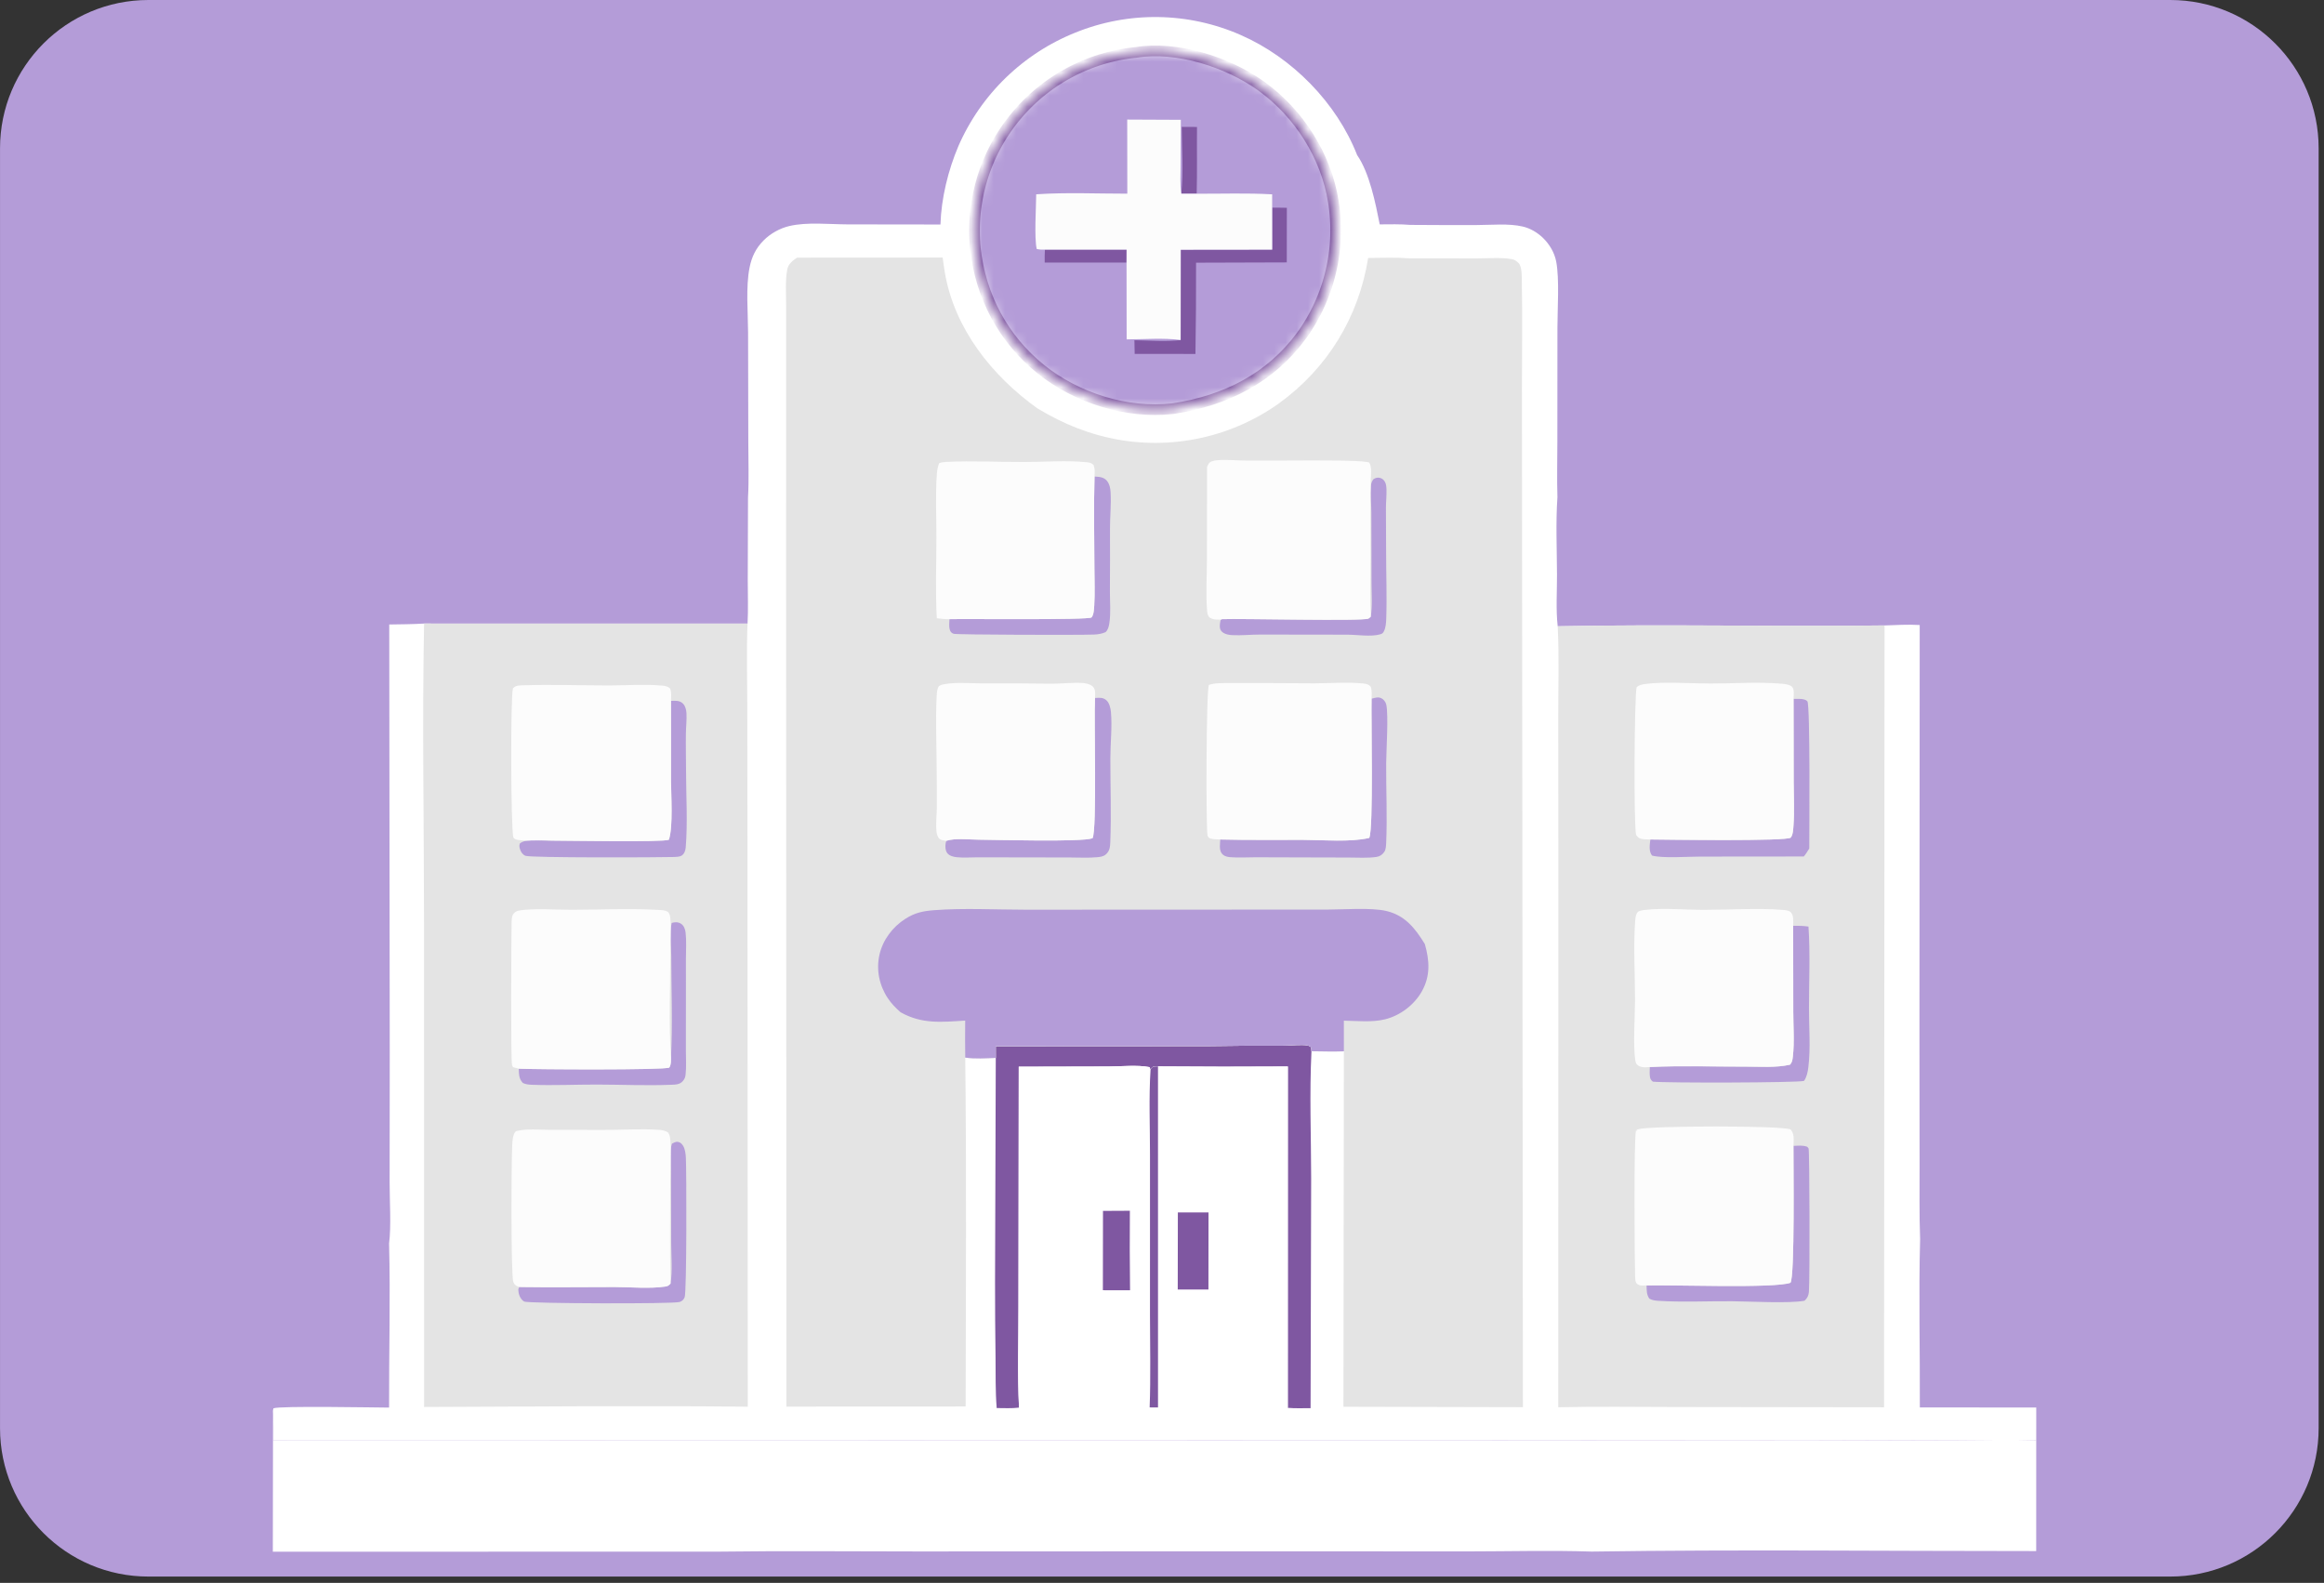<svg width="207" height="141" viewBox="0 0 207 141" fill="none" xmlns="http://www.w3.org/2000/svg">
<rect x="0" y="0" width="207" height="141" fill="#333333" stroke="none"/>
<g clip-path="url(#clip0_1346_4017)">
<path d="M206.523 13.217C206.523 5.918 200.606 0 193.306 0H13.219C5.919 0 0.002 5.918 0.002 13.217V127.217C0.002 134.517 5.919 140.435 13.219 140.435H193.306C200.606 140.435 206.523 134.517 206.523 127.217V13.217Z" fill="#B49CD8"/>
<path d="M24.319 125.927C24.36 126.725 24.354 127.522 24.35 128.321L132.443 128.3L161.217 128.28L174.302 128.315C176.653 128.319 179.02 128.381 181.369 128.313L181.365 138.164C168.174 138.168 154.963 138.014 141.774 138.209C138.127 138.089 134.449 138.191 130.798 138.194L111.403 138.185L81.723 138.197C75.794 138.197 69.858 138.135 63.929 138.215L24.301 138.221L24.319 125.927Z" fill="white"/>
<path d="M34.671 55.627C33.863 55.642 32.247 55.88 31.615 55.302C31.281 54.997 31.122 54.524 31.052 54.089C30.924 53.278 31.006 52.361 31.012 51.54C31.024 50.02 31.038 48.507 31.009 46.987C30.994 46.224 30.931 45.289 31.519 44.706C31.858 44.37 32.382 44.367 32.832 44.338C34.144 44.255 35.49 44.317 36.805 44.319L44.03 44.324L66.627 44.323L66.604 51.686C66.603 52.965 66.657 54.275 66.586 55.55L37.776 55.545C36.741 55.603 35.708 55.616 34.671 55.627Z" fill="#B49CD8"/>
<path d="M138.721 44.291L162.232 44.313L168.891 44.317C170.141 44.316 171.42 44.255 172.666 44.336C173.065 44.362 173.6 44.364 173.909 44.651C174.544 45.238 174.521 46.215 174.516 47.012C174.506 48.338 174.483 49.66 174.493 50.986C174.501 52.015 174.625 53.203 174.438 54.208C174.366 54.6 174.209 55.092 173.889 55.357C173.261 55.877 171.772 55.692 170.989 55.675C169.951 55.608 168.894 55.681 167.855 55.712C158.172 55.837 148.408 55.589 138.744 55.787C138.575 54.305 138.688 52.679 138.682 51.184C138.673 48.903 138.564 46.563 138.721 44.291Z" fill="#B49CD8"/>
<path d="M83.766 19.998C83.838 17.665 84.454 15.153 85.367 13.009C85.429 12.867 85.493 12.725 85.558 12.584C85.624 12.444 85.691 12.304 85.76 12.165C85.829 12.026 85.9 11.887 85.972 11.75C86.044 11.613 86.118 11.476 86.194 11.341C86.27 11.205 86.347 11.07 86.426 10.937C86.505 10.803 86.585 10.67 86.667 10.539C86.749 10.407 86.833 10.276 86.918 10.147C87.004 10.017 87.091 9.888 87.179 9.761C87.267 9.633 87.358 9.507 87.449 9.381C87.54 9.256 87.634 9.132 87.728 9.009C87.823 8.886 87.919 8.764 88.016 8.643C88.114 8.522 88.213 8.403 88.313 8.284C88.414 8.166 88.516 8.049 88.619 7.933C88.722 7.817 88.827 7.702 88.933 7.589C89.039 7.476 89.146 7.364 89.255 7.253C89.364 7.142 89.474 7.033 89.585 6.925C89.697 6.817 89.81 6.71 89.924 6.605C90.038 6.5 90.153 6.396 90.27 6.293C90.386 6.191 90.504 6.09 90.623 5.99C90.742 5.89 90.862 5.792 90.984 5.695C91.105 5.599 91.228 5.504 91.352 5.41C91.475 5.316 91.6 5.224 91.726 5.133C91.852 5.043 91.979 4.953 92.107 4.866C92.236 4.778 92.365 4.692 92.495 4.608C92.625 4.523 92.757 4.441 92.889 4.359C93.021 4.278 93.154 4.198 93.288 4.12C93.423 4.043 93.558 3.966 93.694 3.891C93.83 3.817 93.967 3.744 94.105 3.672C94.243 3.601 94.381 3.531 94.521 3.463C94.66 3.395 94.801 3.329 94.942 3.264C95.083 3.2 95.225 3.137 95.368 3.076C95.51 3.015 95.654 2.955 95.798 2.898C95.944 2.839 96.091 2.781 96.238 2.726C96.385 2.671 96.534 2.617 96.683 2.565C96.831 2.513 96.981 2.464 97.131 2.416C97.281 2.368 97.432 2.322 97.583 2.277C97.734 2.233 97.886 2.191 98.038 2.15C98.191 2.11 98.343 2.071 98.496 2.035C98.65 1.998 98.803 1.963 98.957 1.931C99.112 1.898 99.266 1.867 99.421 1.838C99.576 1.809 99.731 1.782 99.887 1.757C100.042 1.732 100.198 1.709 100.354 1.688C100.51 1.667 100.667 1.647 100.823 1.63C100.98 1.613 101.137 1.598 101.294 1.584C101.451 1.571 101.608 1.56 101.765 1.55C101.923 1.541 102.08 1.533 102.237 1.528C102.395 1.523 102.552 1.519 102.71 1.517C102.867 1.516 103.025 1.516 103.182 1.519C103.34 1.521 103.498 1.525 103.655 1.532C103.812 1.538 103.97 1.547 104.127 1.557C104.284 1.567 104.441 1.579 104.598 1.594C104.755 1.608 104.912 1.624 105.068 1.642C105.225 1.66 105.381 1.68 105.537 1.702C105.693 1.724 105.849 1.748 106.004 1.774C106.16 1.8 106.315 1.828 106.47 1.858C106.624 1.887 106.779 1.919 106.933 1.953C107.087 1.986 107.24 2.022 107.393 2.059C107.546 2.097 107.699 2.136 107.851 2.178C108.003 2.219 108.154 2.262 108.305 2.307C108.456 2.352 108.607 2.399 108.756 2.448C108.906 2.497 109.055 2.547 109.204 2.6C109.352 2.652 109.5 2.707 109.648 2.763C109.795 2.819 109.941 2.877 110.087 2.937C110.233 2.997 110.378 3.059 110.522 3.123C115.091 5.123 119.059 9.157 120.882 13.817C121.986 15.414 122.51 18.066 122.893 19.987C123.8 19.982 124.711 19.955 125.616 20.033C127.595 20.049 129.575 20.053 131.555 20.046C132.854 20.043 134.371 19.886 135.635 20.18C136.313 20.338 136.947 20.717 137.444 21.201C138.02 21.762 138.463 22.512 138.613 23.305C138.909 24.858 138.722 27.521 138.721 29.209L138.715 39.341C138.716 40.986 138.669 42.647 138.721 44.291C138.564 46.563 138.674 48.903 138.683 51.184C138.689 52.679 138.576 54.305 138.745 55.787C148.408 55.589 158.172 55.837 167.856 55.712C168.895 55.681 169.952 55.608 170.99 55.675L170.966 91.73L170.978 103.703C170.984 105.924 170.942 108.159 171.026 110.377C170.889 115.373 171.025 120.374 171.001 125.371L181.37 125.375L181.369 128.312C179.019 128.38 176.652 128.318 174.301 128.314L161.216 128.279L132.443 128.299L24.349 128.32C24.353 127.521 24.36 126.724 24.318 125.926C24.301 125.743 24.303 125.624 24.356 125.449C24.871 125.214 33.503 125.38 34.656 125.384C34.639 120.517 34.784 115.629 34.655 110.765C34.855 109.199 34.702 107.017 34.704 105.377L34.715 93.773L34.67 55.627C35.706 55.615 36.74 55.603 37.775 55.545L66.585 55.55C66.656 54.274 66.601 52.965 66.603 51.686L66.626 44.323C66.72 42.702 66.651 41.042 66.652 39.416L66.632 29.599C66.625 27.799 66.417 25.584 66.764 23.834C66.951 22.888 67.322 22.112 68.009 21.422C68.623 20.803 69.452 20.338 70.296 20.137C71.877 19.762 73.864 19.982 75.489 19.987L83.766 19.998Z" fill="white"/>
<path d="M88.693 93.195L107.527 93.184C109.745 93.148 111.963 93.135 114.182 93.145C114.789 93.144 115.393 93.073 116.001 93.085C116.226 93.09 116.517 93.093 116.707 93.227C116.822 93.308 116.798 93.511 116.814 93.641C116.626 97.385 116.783 101.208 116.786 104.958L116.734 125.434C116.064 125.432 115.372 125.466 114.705 125.407L114.711 94.998C110.856 95.024 107.001 95.021 103.147 94.989C102.93 95 102.706 94.957 102.558 95.15C102.526 95.193 102.507 95.244 102.482 95.291L102.389 95.056C101.277 94.843 99.876 95 98.731 95L90.742 95.018L90.716 116.336C90.724 119.335 90.615 122.393 90.765 125.386C90.117 125.467 89.43 125.426 88.776 125.425C88.655 123.934 88.688 122.422 88.674 120.928C88.643 118.704 88.628 116.48 88.629 114.256L88.695 94.234L88.693 93.195Z" fill="#7F57A1"/>
<path d="M90.74 95.017L98.729 94.999C99.874 94.999 101.276 94.842 102.388 95.055L102.48 95.29C102.32 97.803 102.438 100.383 102.432 102.905L102.431 117.149C102.435 119.881 102.503 122.635 102.401 125.365C100.258 125.311 98.105 125.342 95.961 125.344C94.232 125.346 92.49 125.305 90.763 125.385C90.613 122.392 90.723 119.334 90.714 116.335L90.74 95.017Z" fill="white"/>
<path d="M98.244 107.862L100.639 107.85C100.619 110.211 100.624 112.571 100.655 114.932L98.234 114.929L98.244 107.862Z" fill="#7F57A1"/>
<path d="M103.144 94.989C106.999 95.022 110.853 95.025 114.708 94.999L114.702 125.408C113.253 125.294 111.755 125.358 110.3 125.356C107.915 125.342 105.53 125.347 103.145 125.372L102.4 125.367C102.502 122.637 102.434 119.882 102.43 117.15L102.431 102.906C102.436 100.384 102.319 97.805 102.479 95.291C102.504 95.245 102.523 95.193 102.556 95.151C102.703 94.957 102.927 95.001 103.144 94.989Z" fill="white"/>
<path d="M104.912 107.999L107.643 108L107.636 114.865L104.902 114.864L104.912 107.999Z" fill="#7F57A1"/>
<path d="M102.479 95.291C102.504 95.245 102.523 95.193 102.556 95.151C102.703 94.957 102.927 95.001 103.144 94.989L103.145 125.372L102.4 125.367C102.501 122.637 102.434 119.882 102.43 117.15L102.431 102.906C102.436 100.384 102.319 97.805 102.479 95.291Z" fill="#7F57A1"/>
<mask id="path-12-inside-1_1346_4017" fill="white">
<path d="M101.191 4.666C104.845 4.07 109.381 5.54 112.328 7.658C115.684 10.069 118.128 13.894 118.768 17.988C118.789 18.116 118.808 18.246 118.825 18.375C118.842 18.504 118.858 18.634 118.872 18.764C118.886 18.893 118.899 19.023 118.91 19.153C118.921 19.283 118.93 19.413 118.938 19.544C118.946 19.674 118.952 19.804 118.957 19.934C118.961 20.065 118.965 20.195 118.966 20.326C118.967 20.456 118.967 20.587 118.965 20.717C118.964 20.848 118.96 20.978 118.955 21.109C118.951 21.239 118.944 21.37 118.936 21.5C118.928 21.63 118.918 21.76 118.907 21.89C118.896 22.02 118.883 22.15 118.868 22.28C118.854 22.41 118.838 22.539 118.82 22.668C118.803 22.798 118.783 22.927 118.763 23.055C118.742 23.184 118.72 23.313 118.696 23.441C118.672 23.57 118.646 23.697 118.619 23.825C118.592 23.953 118.564 24.08 118.534 24.207C118.503 24.334 118.472 24.461 118.439 24.587C118.405 24.713 118.371 24.839 118.334 24.964C118.298 25.09 118.26 25.214 118.221 25.339C118.182 25.463 118.141 25.587 118.098 25.711C118.056 25.834 118.012 25.957 117.967 26.079C117.921 26.202 117.875 26.323 117.826 26.445C117.778 26.566 117.728 26.686 117.677 26.807C117.625 26.927 117.573 27.046 117.519 27.165C117.464 27.283 117.409 27.401 117.352 27.519C117.295 27.636 117.236 27.753 117.176 27.869C117.116 27.985 117.055 28.1 116.992 28.214C116.929 28.329 116.865 28.442 116.8 28.555C116.734 28.668 116.668 28.78 116.599 28.891C116.531 29.002 116.461 29.113 116.39 29.222C116.319 29.332 116.247 29.441 116.174 29.548C116.1 29.656 116.025 29.763 115.949 29.869C113.151 33.695 109.167 35.669 104.581 36.386L104.42 36.406C100.359 36.869 95.878 35.439 92.716 32.894C89.358 30.192 87.328 26.371 86.873 22.102C86.86 21.972 86.849 21.843 86.839 21.713C86.83 21.584 86.822 21.454 86.816 21.324C86.809 21.194 86.805 21.064 86.801 20.934C86.798 20.804 86.797 20.674 86.797 20.544C86.797 20.414 86.799 20.284 86.802 20.154C86.805 20.024 86.81 19.894 86.816 19.765C86.823 19.635 86.831 19.505 86.841 19.375C86.85 19.246 86.861 19.116 86.874 18.987C86.887 18.858 86.901 18.728 86.917 18.599C86.933 18.47 86.951 18.341 86.97 18.213C86.989 18.084 87.01 17.956 87.032 17.828C87.054 17.7 87.078 17.572 87.103 17.445C87.129 17.317 87.155 17.19 87.184 17.063C87.213 16.936 87.243 16.81 87.274 16.683C87.306 16.558 87.339 16.432 87.373 16.306C87.408 16.181 87.444 16.056 87.482 15.932C87.52 15.807 87.559 15.684 87.6 15.56C87.64 15.437 87.683 15.314 87.726 15.191C87.77 15.069 87.815 14.947 87.862 14.826C87.909 14.704 87.957 14.584 88.007 14.464C88.056 14.344 88.108 14.224 88.16 14.105C88.213 13.986 88.267 13.868 88.322 13.751C88.378 13.633 88.435 13.516 88.493 13.4C88.552 13.284 88.611 13.168 88.673 13.054C88.734 12.939 88.796 12.825 88.861 12.712C88.924 12.599 88.99 12.486 89.057 12.375C89.123 12.263 89.191 12.153 89.261 12.043C89.33 11.933 89.401 11.824 89.473 11.716C89.546 11.607 89.619 11.5 89.694 11.394C89.768 11.287 89.844 11.182 89.922 11.078C89.999 10.973 90.078 10.869 90.158 10.767C90.237 10.664 90.319 10.563 90.401 10.462C90.484 10.361 90.568 10.26 90.653 10.161C90.738 10.061 90.824 9.963 90.912 9.866C91 9.768 91.088 9.672 91.179 9.577C91.269 9.482 91.36 9.388 91.452 9.295C91.544 9.202 91.638 9.11 91.732 9.02C91.827 8.929 91.923 8.84 92.02 8.752C92.116 8.663 92.214 8.576 92.313 8.491C92.412 8.405 92.512 8.32 92.613 8.237C92.714 8.153 92.816 8.071 92.919 7.991C93.022 7.91 93.126 7.83 93.231 7.752C93.336 7.674 93.442 7.597 93.549 7.521C93.656 7.445 93.763 7.371 93.872 7.298C93.981 7.225 94.091 7.153 94.201 7.083C94.311 7.013 94.423 6.944 94.535 6.876C94.647 6.809 94.76 6.742 94.874 6.678C94.988 6.613 95.102 6.549 95.218 6.488C95.333 6.426 95.449 6.365 95.566 6.306C95.683 6.247 95.8 6.189 95.919 6.133C96.037 6.077 96.156 6.022 96.275 5.969C96.395 5.915 96.515 5.864 96.636 5.813C96.757 5.763 96.879 5.714 97.001 5.667C97.123 5.619 97.246 5.574 97.369 5.529C97.492 5.485 97.616 5.442 97.74 5.401C97.864 5.36 97.989 5.32 98.114 5.282C98.24 5.243 98.365 5.207 98.491 5.172C98.618 5.137 98.744 5.103 98.871 5.071C98.998 5.039 99.126 5.009 99.253 4.98C99.381 4.951 99.509 4.924 99.638 4.898C99.766 4.872 99.895 4.848 100.024 4.826C100.153 4.803 100.282 4.782 100.411 4.763C100.541 4.743 100.671 4.726 100.801 4.709C100.931 4.693 101.061 4.679 101.191 4.666Z"/>
</mask>
<path d="M101.191 4.666C104.845 4.07 109.381 5.54 112.328 7.658C115.684 10.069 118.128 13.894 118.768 17.988C118.789 18.116 118.808 18.246 118.825 18.375C118.842 18.504 118.858 18.634 118.872 18.764C118.886 18.893 118.899 19.023 118.91 19.153C118.921 19.283 118.93 19.413 118.938 19.544C118.946 19.674 118.952 19.804 118.957 19.934C118.961 20.065 118.965 20.195 118.966 20.326C118.967 20.456 118.967 20.587 118.965 20.717C118.964 20.848 118.96 20.978 118.955 21.109C118.951 21.239 118.944 21.37 118.936 21.5C118.928 21.63 118.918 21.76 118.907 21.89C118.896 22.02 118.883 22.15 118.868 22.28C118.854 22.41 118.838 22.539 118.82 22.668C118.803 22.798 118.783 22.927 118.763 23.055C118.742 23.184 118.72 23.313 118.696 23.441C118.672 23.57 118.646 23.697 118.619 23.825C118.592 23.953 118.564 24.08 118.534 24.207C118.503 24.334 118.472 24.461 118.439 24.587C118.405 24.713 118.371 24.839 118.334 24.964C118.298 25.09 118.26 25.214 118.221 25.339C118.182 25.463 118.141 25.587 118.098 25.711C118.056 25.834 118.012 25.957 117.967 26.079C117.921 26.202 117.875 26.323 117.826 26.445C117.778 26.566 117.728 26.686 117.677 26.807C117.625 26.927 117.573 27.046 117.519 27.165C117.464 27.283 117.409 27.401 117.352 27.519C117.295 27.636 117.236 27.753 117.176 27.869C117.116 27.985 117.055 28.1 116.992 28.214C116.929 28.329 116.865 28.442 116.8 28.555C116.734 28.668 116.668 28.78 116.599 28.891C116.531 29.002 116.461 29.113 116.39 29.222C116.319 29.332 116.247 29.441 116.174 29.548C116.1 29.656 116.025 29.763 115.949 29.869C113.151 33.695 109.167 35.669 104.581 36.386L104.42 36.406C100.359 36.869 95.878 35.439 92.716 32.894C89.358 30.192 87.328 26.371 86.873 22.102C86.86 21.972 86.849 21.843 86.839 21.713C86.83 21.584 86.822 21.454 86.816 21.324C86.809 21.194 86.805 21.064 86.801 20.934C86.798 20.804 86.797 20.674 86.797 20.544C86.797 20.414 86.799 20.284 86.802 20.154C86.805 20.024 86.81 19.894 86.816 19.765C86.823 19.635 86.831 19.505 86.841 19.375C86.85 19.246 86.861 19.116 86.874 18.987C86.887 18.858 86.901 18.728 86.917 18.599C86.933 18.47 86.951 18.341 86.97 18.213C86.989 18.084 87.01 17.956 87.032 17.828C87.054 17.7 87.078 17.572 87.103 17.445C87.129 17.317 87.155 17.19 87.184 17.063C87.213 16.936 87.243 16.81 87.274 16.683C87.306 16.558 87.339 16.432 87.373 16.306C87.408 16.181 87.444 16.056 87.482 15.932C87.52 15.807 87.559 15.684 87.6 15.56C87.64 15.437 87.683 15.314 87.726 15.191C87.77 15.069 87.815 14.947 87.862 14.826C87.909 14.704 87.957 14.584 88.007 14.464C88.056 14.344 88.108 14.224 88.16 14.105C88.213 13.986 88.267 13.868 88.322 13.751C88.378 13.633 88.435 13.516 88.493 13.4C88.552 13.284 88.611 13.168 88.673 13.054C88.734 12.939 88.796 12.825 88.861 12.712C88.924 12.599 88.99 12.486 89.057 12.375C89.123 12.263 89.191 12.153 89.261 12.043C89.33 11.933 89.401 11.824 89.473 11.716C89.546 11.607 89.619 11.5 89.694 11.394C89.768 11.287 89.844 11.182 89.922 11.078C89.999 10.973 90.078 10.869 90.158 10.767C90.237 10.664 90.319 10.563 90.401 10.462C90.484 10.361 90.568 10.26 90.653 10.161C90.738 10.061 90.824 9.963 90.912 9.866C91 9.768 91.088 9.672 91.179 9.577C91.269 9.482 91.36 9.388 91.452 9.295C91.544 9.202 91.638 9.11 91.732 9.02C91.827 8.929 91.923 8.84 92.02 8.752C92.116 8.663 92.214 8.576 92.313 8.491C92.412 8.405 92.512 8.32 92.613 8.237C92.714 8.153 92.816 8.071 92.919 7.991C93.022 7.91 93.126 7.83 93.231 7.752C93.336 7.674 93.442 7.597 93.549 7.521C93.656 7.445 93.763 7.371 93.872 7.298C93.981 7.225 94.091 7.153 94.201 7.083C94.311 7.013 94.423 6.944 94.535 6.876C94.647 6.809 94.76 6.742 94.874 6.678C94.988 6.613 95.102 6.549 95.218 6.488C95.333 6.426 95.449 6.365 95.566 6.306C95.683 6.247 95.8 6.189 95.919 6.133C96.037 6.077 96.156 6.022 96.275 5.969C96.395 5.915 96.515 5.864 96.636 5.813C96.757 5.763 96.879 5.714 97.001 5.667C97.123 5.619 97.246 5.574 97.369 5.529C97.492 5.485 97.616 5.442 97.74 5.401C97.864 5.36 97.989 5.32 98.114 5.282C98.24 5.243 98.365 5.207 98.491 5.172C98.618 5.137 98.744 5.103 98.871 5.071C98.998 5.039 99.126 5.009 99.253 4.98C99.381 4.951 99.509 4.924 99.638 4.898C99.766 4.872 99.895 4.848 100.024 4.826C100.153 4.803 100.282 4.782 100.411 4.763C100.541 4.743 100.671 4.726 100.801 4.709C100.931 4.693 101.061 4.679 101.191 4.666Z" fill="#B49CD8" stroke="#7F57A1" stroke-width="0.949" mask="url(#path-12-inside-1_1346_4017)"/>
<path d="M105.258 11.302L106.617 11.309C106.599 13.288 106.641 15.279 106.589 17.255L105.215 17.253C105.427 15.332 105.265 13.242 105.258 11.302Z" fill="#7F57A1"/>
<path d="M93.07 22.237L100.348 22.234L100.344 23.389L93.052 23.386C93.036 23.005 93.06 22.618 93.07 22.237Z" fill="#7F57A1"/>
<path d="M113.311 18.5C113.747 18.501 114.184 18.494 114.62 18.509L114.614 23.374L106.534 23.399C106.542 26.109 106.524 28.819 106.479 31.528L101.067 31.525L101.043 30.306C102.368 30.321 103.856 30.462 105.16 30.285L105.167 22.244L113.312 22.235L113.311 18.5Z" fill="#7F57A1"/>
<path d="M100.402 10.65L105.179 10.672L105.159 14.726C105.156 15.551 105.097 16.436 105.217 17.253L106.59 17.256C108.818 17.266 111.092 17.183 113.313 17.31L113.312 18.5L113.313 22.235L105.168 22.244L105.161 30.285C103.629 30.083 101.905 30.228 100.351 30.231L100.342 23.389L100.346 22.234L93.068 22.237C92.803 22.246 92.599 22.235 92.34 22.178C92.111 21.15 92.287 18.518 92.295 17.307C94.969 17.125 97.727 17.254 100.41 17.252L100.402 10.65Z" fill="#FCFCFC"/>
<path d="M37.773 55.545L66.583 55.55C66.487 57.941 66.554 60.358 66.562 62.752L66.577 75.222L66.605 125.305C56.999 125.201 47.382 125.293 37.775 125.329L37.769 82.468C37.768 73.502 37.601 64.508 37.773 55.545Z" fill="#E4E4E4"/>
<path d="M59.72 114.342C59.91 113.225 59.79 111.948 59.785 110.812L59.769 104.269C59.769 103.56 59.631 102.544 59.846 101.883C60.014 101.787 60.195 101.679 60.398 101.717C60.616 101.756 60.761 101.915 60.865 102.1C61.026 102.39 61.072 102.788 61.09 103.113C61.152 104.259 61.175 115.071 60.981 115.558C60.898 115.766 60.756 115.897 60.543 115.973C60.009 116.166 47.028 116.115 46.697 115.939C46.406 115.785 46.217 115.392 46.185 115.079C46.164 114.872 46.142 114.817 46.257 114.637C46.337 114.641 46.417 114.644 46.497 114.645C49.244 114.687 51.999 114.641 54.747 114.646C56.179 114.648 57.841 114.812 59.243 114.604C59.501 114.566 59.541 114.517 59.72 114.342Z" fill="#B49CD8"/>
<path d="M59.763 94.187C59.925 91.191 59.792 88.116 59.789 85.112C59.788 84.216 59.63 83.069 59.827 82.215C60.095 82.128 60.389 82.119 60.639 82.27C60.922 82.442 61.034 82.778 61.069 83.088C61.153 83.826 61.096 84.622 61.096 85.365L61.095 89.465L61.092 93.582C61.092 94.282 61.144 95.025 61.065 95.719C61.038 95.956 60.985 96.106 60.83 96.288C60.548 96.622 60.153 96.613 59.747 96.629C57.574 96.715 55.369 96.613 53.192 96.609C51.263 96.607 49.312 96.699 47.386 96.629C47.094 96.619 46.836 96.592 46.571 96.468C46.207 96.081 46.229 95.703 46.203 95.195C47.518 95.265 59.253 95.329 59.613 95.096C59.792 94.82 59.759 94.504 59.763 94.187Z" fill="#B49CD8"/>
<path d="M59.765 62.433C60.151 62.421 60.529 62.375 60.828 62.671C61.047 62.888 61.127 63.226 61.144 63.524C61.178 64.115 61.102 64.734 61.093 65.328C61.076 66.424 61.104 67.523 61.106 68.619C61.109 70.836 61.26 73.308 61.077 75.494C61.054 75.761 60.948 76.076 60.701 76.222C60.525 76.325 60.243 76.331 60.044 76.338C58.766 76.381 47.276 76.419 46.806 76.232C46.552 76.13 46.4 75.901 46.319 75.648C46.259 75.461 46.235 75.328 46.302 75.138C46.851 74.638 48.388 74.948 49.129 74.879C50.499 74.881 59.063 75.039 59.579 74.801C59.972 73.623 59.768 70.783 59.768 69.45L59.765 62.433Z" fill="#B49CD8"/>
<path d="M49.127 74.879C48.169 74.785 47.185 74.951 46.235 74.831C46.023 74.804 45.866 74.783 45.725 74.615C45.496 73.742 45.462 61.968 45.691 61.312C45.933 61.054 46.204 61.059 46.548 61.047C49.082 60.964 51.643 61.054 54.179 61.059C55.733 61.062 57.384 60.929 58.926 61.069C59.237 61.097 59.456 61.118 59.688 61.333C59.827 61.692 59.779 62.055 59.764 62.432L59.766 69.45C59.766 70.783 59.971 73.623 59.578 74.801C59.061 75.039 50.497 74.88 49.127 74.879Z" fill="#FCFCFC"/>
<path d="M46.261 114.637C46.222 114.625 46.182 114.615 46.143 114.601C45.919 114.518 45.811 114.418 45.721 114.194C45.5 113.641 45.542 103.244 45.628 101.919C45.649 101.6 45.675 101.168 45.849 100.889C45.929 100.761 45.984 100.758 46.125 100.726C46.969 100.53 48.045 100.64 48.91 100.641L53.681 100.652C55.331 100.656 57.071 100.529 58.708 100.643C59.007 100.664 59.229 100.717 59.489 100.865C59.608 101.033 59.66 101.152 59.684 101.358C59.823 102.603 59.699 104.003 59.699 105.26C59.699 108.285 59.656 111.317 59.725 114.342C59.545 114.517 59.505 114.566 59.248 114.604C57.846 114.811 56.183 114.648 54.752 114.645C52.004 114.641 49.248 114.687 46.502 114.645C46.422 114.644 46.342 114.641 46.261 114.637Z" fill="#FCFCFC"/>
<path d="M46.202 95.194C46.035 95.154 45.87 95.109 45.704 95.061C45.654 94.99 45.638 94.977 45.61 94.881C45.482 94.457 45.543 83.337 45.567 82.346C45.573 82.08 45.559 81.673 45.704 81.45C45.819 81.272 45.972 81.162 46.179 81.12C47.33 80.887 49.684 81.045 50.93 81.042C53.493 81.037 56.138 80.9 58.69 81.056C58.974 81.073 59.277 81.072 59.514 81.246C59.662 81.437 59.685 81.598 59.706 81.831C59.791 82.8 59.705 83.844 59.706 84.823C59.707 87.917 59.556 91.104 59.763 94.187C59.759 94.503 59.791 94.819 59.613 95.095C59.252 95.329 47.517 95.265 46.202 95.194Z" fill="#FCFCFC"/>
<path d="M138.746 55.786C148.409 55.588 158.173 55.836 167.857 55.711L167.814 125.357L149.27 125.332C145.783 125.33 142.281 125.272 138.795 125.354L138.805 79.188L138.794 63.878C138.789 61.19 138.879 58.468 138.746 55.786Z" fill="#E4E4E4"/>
<path d="M159.719 82.466C160.184 82.459 160.619 82.469 161.082 82.534C161.246 84.937 161.127 87.409 161.127 89.818C161.126 91.511 161.28 93.386 161.07 95.064C161.016 95.496 160.935 95.921 160.685 96.283C160.091 96.451 148.352 96.477 147.22 96.349C147.044 96.204 146.984 96.11 146.955 95.877C146.921 95.613 146.947 95.314 146.951 95.047C149.771 94.908 152.648 95.017 155.476 95.01C156.769 95.006 158.177 95.124 159.443 94.836C159.633 94.618 159.657 94.405 159.69 94.122C159.842 92.832 159.731 91.439 159.729 90.135L159.719 82.466Z" fill="#B49CD8"/>
<path d="M159.745 102.074C160.16 102.057 160.57 102.002 160.966 102.151C161.008 102.201 161.07 102.241 161.093 102.302C161.179 102.53 161.21 113.957 161.121 115.071C161.095 115.405 160.979 115.636 160.733 115.863C159.431 116.123 155.76 115.921 154.236 115.91C152.076 115.894 149.847 116.011 147.697 115.871C147.405 115.852 147.16 115.821 146.904 115.676C146.657 115.31 146.666 114.931 146.664 114.502C148.891 114.436 158.09 114.782 159.479 114.263C159.877 113.733 159.733 103.548 159.745 102.074Z" fill="#B49CD8"/>
<path d="M159.752 62.257C160.107 62.261 160.712 62.191 160.98 62.463C161.249 62.736 161.151 74.183 161.153 75.581C161 75.827 160.853 76.07 160.666 76.293L151.419 76.302C150.289 76.302 148.138 76.471 147.151 76.212C146.869 75.874 146.93 75.335 146.98 74.921C146.986 74.873 146.995 74.827 147.003 74.779C148.456 74.797 159.223 74.952 159.499 74.611C159.698 74.365 159.718 73.9 159.741 73.591C159.839 72.302 159.766 70.958 159.763 69.665L159.752 62.257Z" fill="#B49CD8"/>
<path d="M147.007 74.779C146.751 74.768 146.452 74.777 146.203 74.723C145.958 74.67 145.872 74.561 145.726 74.37C145.504 73.338 145.577 61.969 145.774 61.226C145.97 61.016 146.264 60.969 146.538 60.929C148.058 60.707 150.701 60.884 152.337 60.886C154.405 60.889 156.567 60.727 158.623 60.898C158.927 60.924 159.363 60.955 159.603 61.165C159.847 61.377 159.764 61.965 159.755 62.257L159.767 69.664C159.769 70.957 159.843 72.302 159.745 73.591C159.722 73.899 159.702 74.364 159.503 74.611C159.227 74.951 148.459 74.797 147.007 74.779Z" fill="#FCFCFC"/>
<path d="M146.951 95.049C146.585 95.064 146.193 95.126 145.882 94.893C145.723 94.773 145.682 94.62 145.653 94.428C145.447 93.059 145.629 90.638 145.632 89.145C145.638 86.865 145.485 84.501 145.632 82.231C145.651 81.94 145.666 81.483 145.868 81.252C145.976 81.128 146.309 81.08 146.469 81.06C148.093 80.856 150.106 81.048 151.773 81.046C153.924 81.045 156.706 80.876 158.767 81.05C158.978 81.067 159.332 81.09 159.491 81.245C159.792 81.537 159.718 82.08 159.718 82.468L159.728 90.138C159.73 91.441 159.841 92.834 159.69 94.124C159.657 94.408 159.632 94.621 159.442 94.838C158.176 95.127 156.768 95.008 155.476 95.012C152.648 95.019 149.77 94.91 146.951 95.049Z" fill="#FCFCFC"/>
<path d="M146.664 114.502C146.488 114.508 146.193 114.535 146.028 114.48C145.927 114.446 145.797 114.378 145.742 114.279C145.647 114.106 145.646 113.874 145.639 113.68C145.592 112.381 145.517 101.298 145.722 100.688L145.843 100.775L145.765 100.653C145.842 100.617 145.853 100.609 145.947 100.581C146.96 100.274 158.824 100.245 159.496 100.612C159.854 101.041 159.76 101.552 159.745 102.075C159.733 103.549 159.877 113.734 159.479 114.264C158.09 114.783 148.892 114.437 146.664 114.502Z" fill="#FCFCFC"/>
<path d="M70.993 22.95L83.963 22.942C84.025 23.394 84.084 23.848 84.161 24.298C85.018 29.293 88.362 33.476 92.384 36.365C94.734 37.784 97.102 38.744 99.819 39.2C99.971 39.225 100.124 39.248 100.277 39.27C100.43 39.291 100.583 39.31 100.737 39.328C100.89 39.345 101.044 39.361 101.197 39.375C101.351 39.388 101.505 39.4 101.659 39.41C101.813 39.42 101.967 39.429 102.122 39.435C102.276 39.441 102.43 39.446 102.585 39.448C102.739 39.451 102.893 39.451 103.048 39.45C103.202 39.449 103.356 39.446 103.511 39.441C103.665 39.436 103.819 39.429 103.974 39.42C104.128 39.412 104.282 39.401 104.436 39.388C104.589 39.376 104.743 39.361 104.897 39.345C105.05 39.329 105.204 39.311 105.357 39.291C105.51 39.271 105.663 39.249 105.815 39.225C105.968 39.202 106.12 39.176 106.272 39.149C106.424 39.121 106.575 39.092 106.727 39.061C106.878 39.03 107.029 38.997 107.179 38.962C107.33 38.927 107.48 38.891 107.629 38.852C107.779 38.814 107.928 38.774 108.076 38.732C108.225 38.69 108.373 38.646 108.52 38.6C108.668 38.554 108.815 38.507 108.961 38.458C109.108 38.408 109.253 38.357 109.398 38.305C109.544 38.252 109.688 38.197 109.832 38.141C109.975 38.085 110.118 38.027 110.261 37.967C110.403 37.907 110.545 37.846 110.686 37.782C110.827 37.719 110.967 37.654 111.106 37.587C111.245 37.521 111.384 37.453 111.521 37.383C111.659 37.312 111.796 37.241 111.931 37.167C112.067 37.094 112.202 37.019 112.336 36.943C112.47 36.866 112.603 36.788 112.736 36.708C112.868 36.628 112.999 36.546 113.129 36.463C113.259 36.38 113.388 36.296 113.516 36.209C113.644 36.123 113.771 36.035 113.897 35.946C118.236 32.811 121.022 28.255 121.863 22.978C123.095 22.972 124.351 22.919 125.578 23.012L131.562 23.017C132.554 23.018 133.689 22.913 134.666 23.085C134.899 23.125 135.079 23.25 135.245 23.413C135.595 23.756 135.541 24.712 135.551 25.189C135.613 28.298 135.559 31.419 135.56 34.529L135.575 52.694L135.647 125.347L119.662 125.309L119.7 93.647C118.741 93.683 117.773 93.649 116.813 93.641C116.797 93.51 116.821 93.307 116.706 93.226C116.515 93.092 116.224 93.089 116 93.085C115.392 93.072 114.788 93.143 114.18 93.144C111.962 93.134 109.744 93.147 107.526 93.183L88.692 93.194L88.695 94.233C87.802 94.266 86.859 94.333 85.975 94.205C86.093 104.559 86.031 114.928 86.012 125.284L70.047 125.298L70.019 50.971L70.022 32.241L70.02 27.148C70.02 26.13 69.932 24.992 70.124 23.993C70.219 23.496 70.603 23.224 70.993 22.95Z" fill="#E4E4E4"/>
<path d="M122.091 54.936C122.253 53.982 122.164 52.921 122.162 51.953L122.147 45.702C122.145 44.907 122.055 44.031 122.114 43.246C122.132 43.016 122.198 42.873 122.331 42.688C122.51 42.571 122.676 42.517 122.896 42.564C123.117 42.611 123.266 42.753 123.369 42.946C123.476 43.146 123.489 43.413 123.495 43.634C123.51 44.166 123.448 44.699 123.446 45.232L123.462 49.073C123.461 51.09 123.543 53.132 123.472 55.145C123.46 55.47 123.426 55.915 123.278 56.21C123.179 56.408 123.118 56.451 122.908 56.51C122.094 56.737 120.873 56.536 120.006 56.535L112.256 56.524C111.423 56.522 110.563 56.619 109.736 56.575C109.499 56.562 109.182 56.507 108.979 56.377C108.794 56.258 108.68 56.124 108.655 55.9C108.631 55.685 108.676 55.401 108.732 55.194L108.848 55.153C110.413 55.084 121.425 55.352 121.888 55.102C121.965 55.06 122.023 54.991 122.091 54.936Z" fill="#B49CD8"/>
<path d="M97.491 42.448C97.923 42.477 98.314 42.484 98.608 42.847C98.824 43.115 98.897 43.477 98.918 43.812C98.987 44.902 98.861 46.057 98.867 47.157C98.875 49.003 98.872 50.849 98.86 52.694C98.857 53.611 98.953 54.623 98.807 55.527C98.759 55.825 98.7 56.097 98.473 56.31C98.138 56.453 97.827 56.507 97.463 56.523C96.239 56.577 85.187 56.545 84.939 56.455C84.731 56.378 84.648 56.27 84.587 56.057C84.515 55.809 84.561 55.416 84.567 55.154C85.895 55.114 97.012 55.243 97.224 54.998C97.432 54.756 97.447 54.215 97.466 53.901C97.534 52.81 97.482 51.69 97.479 50.595C97.473 47.884 97.407 45.157 97.491 42.448Z" fill="#B49CD8"/>
<path d="M122.167 62.24C122.445 62.166 122.745 62.059 123.023 62.19C123.248 62.296 123.426 62.531 123.478 62.773C123.683 63.723 123.474 66.859 123.467 68.027C123.454 70.372 123.571 72.752 123.467 75.091C123.457 75.335 123.443 75.673 123.3 75.884C123.127 76.141 122.889 76.295 122.581 76.337C121.783 76.446 120.93 76.388 120.124 76.386L116.104 76.376L111.836 76.363C111.089 76.362 110.309 76.419 109.566 76.354C109.355 76.335 109.116 76.286 108.949 76.15C108.728 75.97 108.654 75.701 108.656 75.429C108.658 75.213 108.673 74.996 108.687 74.78C111.146 74.842 113.614 74.81 116.075 74.815C117.862 74.819 120.29 75.037 121.96 74.638C122.347 73.886 122.124 63.988 122.167 62.24Z" fill="#B49CD8"/>
<path d="M97.533 62.176C97.926 62.154 98.237 62.104 98.554 62.385C98.817 62.617 98.922 63.098 98.952 63.43C99.07 64.762 98.901 66.194 98.9 67.54C98.897 70.019 98.992 72.531 98.894 75.008C98.877 75.438 98.847 75.792 98.512 76.095C98.283 76.302 98.013 76.33 97.717 76.358C96.927 76.433 96.093 76.382 95.297 76.381L90.984 76.374L87.101 76.367C86.485 76.366 85.836 76.42 85.224 76.359C84.937 76.331 84.583 76.244 84.389 76.013C84.2 75.786 84.18 75.394 84.232 75.115C84.254 74.997 84.261 74.989 84.298 74.892C85.093 74.643 86.295 74.788 87.132 74.795C88.624 74.807 96.392 75.024 97.311 74.667C97.725 73.92 97.429 64.022 97.533 62.176Z" fill="#B49CD8"/>
<path d="M84.299 74.893C84.141 74.887 84.017 74.867 83.867 74.817C83.669 74.752 83.583 74.642 83.504 74.453C83.414 74.241 83.394 73.944 83.387 73.718C83.37 73.128 83.436 72.533 83.443 71.943C83.457 70.78 83.432 69.613 83.429 68.45C83.423 66.337 83.32 64.177 83.427 62.069C83.441 61.787 83.454 61.443 83.583 61.19C83.661 61.038 83.92 60.983 84.075 60.953C85.101 60.757 86.257 60.867 87.303 60.868C89.41 60.864 91.518 60.875 93.625 60.9C94.54 60.908 95.476 60.789 96.386 60.835C96.689 60.85 97.072 60.932 97.309 61.133C97.616 61.393 97.545 61.817 97.535 62.177C97.431 64.023 97.727 73.92 97.313 74.668C96.394 75.025 88.625 74.807 87.134 74.796C86.296 74.789 85.095 74.644 84.299 74.893Z" fill="#FCFCFC"/>
<path d="M83.441 55.076C83.309 52.695 83.403 50.266 83.407 47.879C83.41 46.011 83.308 44.075 83.447 42.217C83.472 41.878 83.528 41.579 83.648 41.262C83.871 41.173 84.112 41.152 84.35 41.141C86.626 41.036 88.965 41.158 91.247 41.154C92.972 41.151 95.058 40.994 96.749 41.171C97.06 41.203 97.179 41.208 97.406 41.418C97.537 41.772 97.51 42.079 97.492 42.448C97.408 45.157 97.475 47.884 97.481 50.595C97.483 51.69 97.536 52.81 97.468 53.901C97.448 54.215 97.433 54.756 97.225 54.998C97.014 55.243 85.897 55.114 84.568 55.154C84.191 55.163 83.816 55.113 83.441 55.076Z" fill="#FCFCFC"/>
<path d="M108.687 74.779C108.428 74.766 108.126 74.772 107.877 74.707C107.695 74.66 107.633 74.61 107.557 74.433C107.414 74.102 107.426 61.582 107.674 61.017C108.077 60.864 108.507 60.854 108.934 60.85C111.64 60.822 114.348 60.866 117.054 60.868C118.463 60.87 119.968 60.743 121.366 60.877C121.661 60.905 121.869 60.94 122.083 61.15C122.215 61.508 122.178 61.864 122.167 62.239C122.123 63.987 122.346 73.885 121.96 74.637C120.289 75.035 117.862 74.818 116.074 74.814C113.614 74.809 111.146 74.841 108.687 74.779Z" fill="#FCFCFC"/>
<path d="M109.835 40.986C111.672 41.129 121.221 40.849 121.959 41.207C122.214 41.647 122.112 42.305 122.09 42.799C122.024 45.081 122.066 47.371 122.068 49.654C122.069 51.406 122.011 53.187 122.093 54.936C122.026 54.992 121.967 55.061 121.89 55.102C121.428 55.352 110.415 55.084 108.851 55.153L108.735 55.194C108.355 55.195 107.995 55.217 107.689 54.961C107.573 54.782 107.539 54.65 107.52 54.437C107.393 52.97 107.497 51.4 107.502 49.924L107.51 41.593C107.578 41.44 107.625 41.319 107.749 41.202C108.091 40.878 109.365 40.993 109.835 40.986Z" fill="#FCFCFC"/>
<path d="M80.213 90.167C79.782 89.79 79.393 89.392 79.076 88.915C78.314 87.765 78.028 86.379 78.338 85.028C78.638 83.714 79.513 82.562 80.643 81.843C81.487 81.306 82.198 81.154 83.185 81.077C85.829 80.873 88.698 81.034 91.37 81.033L107.401 81.026L118.183 81.023C119.676 81.023 122.115 80.828 123.48 81.147C125.158 81.539 126.063 82.71 126.913 84.097C127.327 85.564 127.425 86.926 126.639 88.317C125.959 89.523 124.703 90.469 123.359 90.799C122.21 91.081 120.878 90.936 119.698 90.918L119.699 93.648C118.74 93.684 117.772 93.65 116.811 93.642C116.795 93.511 116.82 93.308 116.704 93.227C116.514 93.093 116.223 93.09 115.999 93.085C115.391 93.073 114.787 93.144 114.179 93.145C111.961 93.135 109.743 93.148 107.525 93.184L88.69 93.195L88.693 94.234C87.801 94.266 86.858 94.334 85.974 94.206C85.951 93.109 85.967 92.008 85.97 90.911C83.869 91.043 82.116 91.24 80.213 90.167Z" fill="#B49CD8"/>
</g>
<defs>
<clipPath id="clip0_1346_4017">
<path d="M206.523 13.217C206.523 5.918 200.606 0 193.306 0H13.219C5.919 0 0.002 5.918 0.002 13.217V127.217C0.002 134.517 5.919 140.435 13.219 140.435H193.306C200.606 140.435 206.523 134.517 206.523 127.217V13.217Z" fill="white"/>
</clipPath>
</defs>
</svg>
